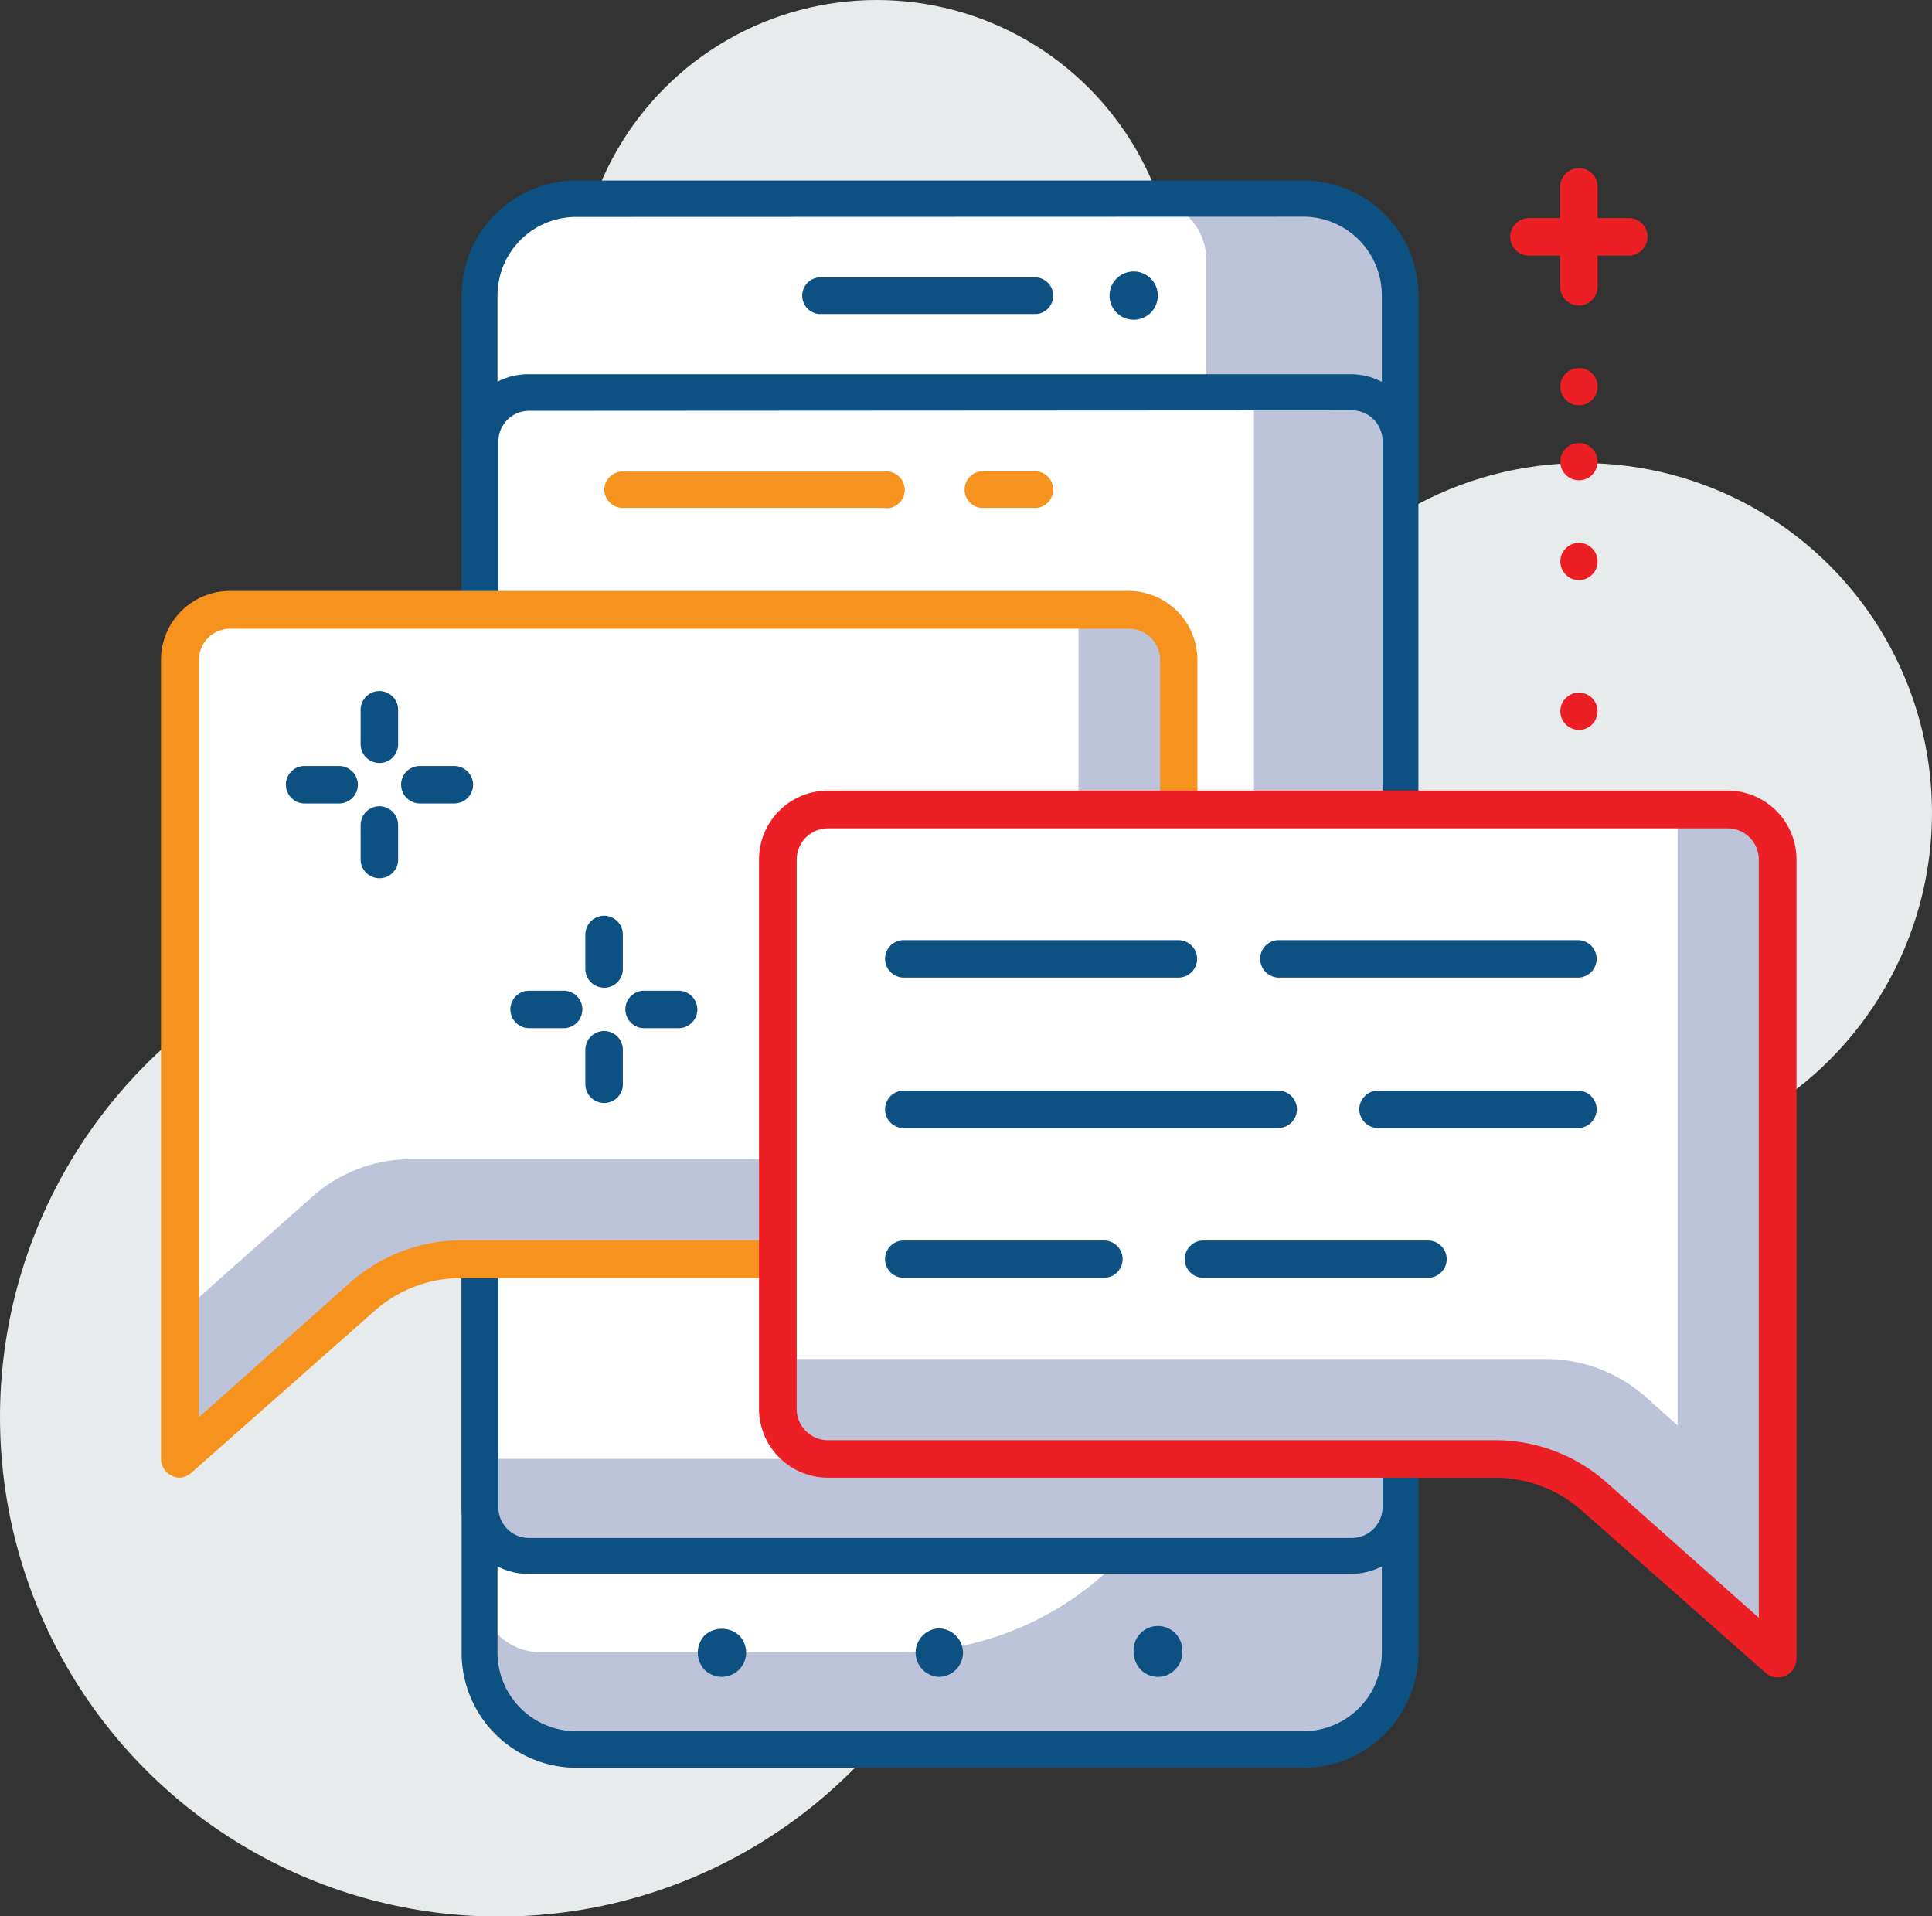 <svg id="layer_1" data-name="layer 1" xmlns="http://www.w3.org/2000/svg" viewBox="0 0 84 83.31"><rect x="0" y="0" width="84" height="83.31" fill="#333333" stroke="none"/><defs><style>.cls-1{fill:#e8ebec;}.cls-2{fill:#0d5183;}.cls-3{fill:#bdc3d8;}.cls-4{fill:#fff;}.cls-5{fill:#f6921e;}.cls-6{fill:#ec2024;}</style></defs><circle class="cls-1" cx="68.8" cy="35.33" r="15.2"/><circle class="cls-1" cx="38.12" cy="13.03" r="13.03"/><circle class="cls-1" cx="21.71" cy="61.61" r="21.71"/><path class="cls-2" d="M48,17.19a1,1,0,0,1-1-1h0v-3.1a1,1,0,1,1,2,0v3.1A1,1,0,0,1,48,17.19Z" transform="translate(0 -0.5)"/><rect class="cls-3" x="20.85" y="8.65" width="40.03" height="67.42" rx="5.34"/><path class="cls-4" d="M26.19,9.14h23.6a2.67,2.67,0,0,1,2.66,2.67V59A13.34,13.34,0,0,1,39.11,72.33H23.52a2.67,2.67,0,0,1-2.67-2.66V14.48A5.34,5.34,0,0,1,26.19,9.14Z" transform="translate(0 -0.5)"/><path class="cls-2" d="M56.67,77.35H25.07a5,5,0,0,1-5-5v-59a5,5,0,0,1,5-5h31.6a5,5,0,0,1,5,5v59A5,5,0,0,1,56.67,77.35ZM25.07,9.93a3.42,3.42,0,0,0-3.44,3.42h0v59a3.42,3.42,0,0,0,3.42,3.41H56.67a3.41,3.41,0,0,0,3.41-3.41v-59a3.42,3.42,0,0,0-3.41-3.43Z" transform="translate(0 -0.5)"/><rect class="cls-3" x="20.85" y="17.07" width="40.03" height="50.56" rx="2.67"/><path class="cls-4" d="M23.52,17.56h31V49.24A14.67,14.67,0,0,1,39.89,63.92h-19V20.23A2.68,2.68,0,0,1,23.52,17.56Z" transform="translate(0 -0.5)"/><path class="cls-2" d="M58.78,68.92H23A2.89,2.89,0,0,1,20.07,66V19.67A2.89,2.89,0,0,1,23,16.77H58.78a2.91,2.91,0,0,1,2.86,2.9V66A2.89,2.89,0,0,1,58.78,68.92ZM23,18.36a1.33,1.33,0,0,0-1.33,1.34V66A1.33,1.33,0,0,0,23,67.36H58.78A1.34,1.34,0,0,0,60.11,66V19.67a1.33,1.33,0,0,0-1.33-1.33Z" transform="translate(0 -0.5)"/><path class="cls-2" d="M45.08,14.15H35.59a.8.8,0,0,1,0-1.59h9.49a.8.8,0,0,1,0,1.59Z" transform="translate(0 -0.5)"/><path class="cls-2" d="M31.39,73.4a1.1,1.1,0,0,1-.76-.31,1.1,1.1,0,0,1,0-1.49,1.12,1.12,0,0,1,1.51,0,1.09,1.09,0,0,1,.3.75,1.06,1.06,0,0,1-.3.73A1.11,1.11,0,0,1,31.39,73.4Z" transform="translate(0 -0.5)"/><path class="cls-2" d="M39.81,72.35a1.06,1.06,0,0,1,1-1.06h0a1.07,1.07,0,0,1,1.06,1.06h0a1.06,1.06,0,0,1-1.06,1.05h0A1.06,1.06,0,0,1,39.81,72.35Z" transform="translate(0 -0.5)"/><path class="cls-2" d="M50.35,73.4a1.06,1.06,0,0,1-.75-.31,1.13,1.13,0,0,1-.31-.74,1.06,1.06,0,1,1,2.11,0,1,1,0,0,1-.31.73A1,1,0,0,1,50.35,73.4Z" transform="translate(0 -0.5)"/><circle class="cls-2" cx="49.29" cy="12.85" r="1.05"/><path class="cls-5" d="M38.43,22.58H27.18a.82.82,0,0,1-.9-.69A.8.8,0,0,1,27,21H38.43a.8.8,0,0,1,.21,1.59A.74.74,0,0,1,38.43,22.58Z" transform="translate(0 -0.5)"/><path class="cls-5" d="M45.08,22.58H42.65a.8.8,0,0,1,0-1.59h2.43a.8.8,0,0,1,0,1.59Z" transform="translate(0 -0.5)"/><path class="cls-4" d="M48.85,34.77a4.45,4.45,0,0,0-.73,0,5,5,0,0,0,0-.77A4.25,4.25,0,0,0,45,29.9a3,3,0,0,0-.29,1,1,1,0,0,1-1.12.89,1,1,0,0,1-.57-.26,1.33,1.33,0,0,0-2.08,1.67,1.06,1.06,0,0,1,0,.92,1.1,1.1,0,0,1-.74.57,1.77,1.77,0,0,0,.34,3.52H52.44A3.59,3.59,0,0,0,48.85,34.77Z" transform="translate(0 -0.5)"/><path class="cls-3" d="M49.06,55.24h-29a6.52,6.52,0,0,0-4.33,1.64l-7.92,7V29.19A2.18,2.18,0,0,1,10,27H49.06a2.18,2.18,0,0,1,2.17,2.18V53.06A2.18,2.18,0,0,1,49.06,55.24Z" transform="translate(0 -0.5)"/><path class="cls-4" d="M44.72,50.89H17.89a6.51,6.51,0,0,0-4.33,1.65L7.81,57.65V29.19A2.18,2.18,0,0,1,10,27H46.89V48.72A2.17,2.17,0,0,1,44.72,50.89Z" transform="translate(0 -0.5)"/><path class="cls-5" d="M7.81,64.74a.8.8,0,0,1-.33-.08A.81.81,0,0,1,7,63.92V29.19a3,3,0,0,1,3-3H49.06a3,3,0,0,1,3,3V53.06a3,3,0,0,1-3,3h-29a5.7,5.7,0,0,0-3.79,1.44l-7.92,7A.83.83,0,0,1,7.81,64.74ZM10,27.83a1.36,1.36,0,0,0-1.35,1.36V62.11l6.56-5.84a7.35,7.35,0,0,1,4.87-1.85h29a1.36,1.36,0,0,0,1.36-1.36V29.19a1.36,1.36,0,0,0-1.36-1.36Z" transform="translate(0 -0.5)"/><path class="cls-3" d="M77.28,72.6l-7.91-7A6.55,6.55,0,0,0,65,63.92H36a2.17,2.17,0,0,1-2.17-2.17V37.87A2.17,2.17,0,0,1,36,35.7H75.11a2.17,2.17,0,0,1,2.17,2.17Z" transform="translate(0 -0.5)"/><path class="cls-4" d="M36,35.7a2.17,2.17,0,0,0-2.17,2.17V59.58H67.21a6.54,6.54,0,0,1,4.33,1.64l1.4,1.25V35.7Z" transform="translate(0 -0.5)"/><path class="cls-6" d="M77.29,73.42a.78.78,0,0,1-.54-.21l-7.93-7A5.7,5.7,0,0,0,65,64.74H36a3,3,0,0,1-3-3V37.87a3,3,0,0,1,3-3H75.11a3,3,0,0,1,3,3V72.6a.82.82,0,0,1-.48.75A.78.78,0,0,1,77.29,73.42ZM36,36.51a1.36,1.36,0,0,0-1.36,1.36V61.75A1.36,1.36,0,0,0,36,63.11H65A7.3,7.3,0,0,1,69.91,65l6.56,5.83V37.87a1.36,1.36,0,0,0-1.36-1.36Z" transform="translate(0 -0.5)"/><path class="cls-2" d="M68.6,49.54H59.92a.82.82,0,0,1-.82-.81.82.82,0,0,1,.82-.82H68.6a.82.82,0,0,1,.82.82A.82.82,0,0,1,68.6,49.54Z" transform="translate(0 -0.5)"/><path class="cls-2" d="M55.57,49.54H39.29a.81.81,0,0,1-.81-.81.82.82,0,0,1,.81-.82H55.57a.82.82,0,0,1,.82.82A.82.82,0,0,1,55.57,49.54Z" transform="translate(0 -0.5)"/><path class="cls-2" d="M68.6,43h-13a.82.82,0,0,1-.81-.82.81.81,0,0,1,.81-.81h13a.82.82,0,0,1,.82.81A.82.82,0,0,1,68.6,43Z" transform="translate(0 -0.5)"/><path class="cls-2" d="M51.23,43H39.29a.82.82,0,0,1-.81-.82.81.81,0,0,1,.81-.81H51.23a.82.82,0,0,1,.82.81A.82.82,0,0,1,51.23,43Z" transform="translate(0 -0.5)"/><path class="cls-2" d="M62.09,56.05H52.32a.81.81,0,1,1,0-1.62h9.77a.81.81,0,1,1,0,1.62Z" transform="translate(0 -0.5)"/><path class="cls-2" d="M48,56.05H39.29a.81.81,0,1,1,0-1.62H48a.81.81,0,1,1,0,1.62Z" transform="translate(0 -0.5)"/><path class="cls-2" d="M14.74,35.43h-1.5a.82.82,0,0,1-.81-.82.81.81,0,0,1,.81-.81h1.5a.82.82,0,0,1,.82.81A.82.82,0,0,1,14.74,35.43Z" transform="translate(0 -0.5)"/><path class="cls-2" d="M19.75,35.43h-1.5a.82.82,0,0,1-.81-.82.81.81,0,0,1,.81-.81h1.5a.82.82,0,0,1,.82.81A.82.82,0,0,1,19.75,35.43Z" transform="translate(0 -0.5)"/><path class="cls-2" d="M16.5,38.68a.82.82,0,0,1-.82-.81v-1.5a.82.82,0,0,1,.82-.82.82.82,0,0,1,.81.82v1.5A.81.81,0,0,1,16.5,38.68Z" transform="translate(0 -0.5)"/><path class="cls-2" d="M16.5,33.67a.82.82,0,0,1-.82-.81v-1.5a.82.82,0,0,1,.82-.82.82.82,0,0,1,.81.82v1.5A.81.81,0,0,1,16.5,33.67Z" transform="translate(0 -0.5)"/><path class="cls-2" d="M24.52,45.2H23a.82.82,0,0,1-.81-.82.81.81,0,0,1,.81-.81h1.51a.81.81,0,0,1,.81.81A.82.82,0,0,1,24.52,45.2Z" transform="translate(0 -0.5)"/><path class="cls-2" d="M29.52,45.2H28a.82.82,0,0,1-.81-.82.81.81,0,0,1,.81-.81h1.5a.82.82,0,0,1,.82.81A.82.82,0,0,1,29.52,45.2Z" transform="translate(0 -0.5)"/><path class="cls-2" d="M26.27,48.45a.82.82,0,0,1-.82-.81v-1.5a.82.82,0,0,1,.82-.82.82.82,0,0,1,.81.82v1.5A.81.81,0,0,1,26.27,48.45Z" transform="translate(0 -0.5)"/><path class="cls-2" d="M26.27,43.44a.82.82,0,0,1-.82-.81v-1.5a.82.82,0,0,1,.82-.82.82.82,0,0,1,.81.82v1.5A.81.81,0,0,1,26.27,43.44Z" transform="translate(0 -0.5)"/><path class="cls-6" d="M70.82,11.61H66.48a.82.82,0,0,1-.82-.82.82.82,0,0,1,.82-.81h4.34a.81.81,0,0,1,.81.81A.82.82,0,0,1,70.82,11.61Z" transform="translate(0 -0.5)"/><path class="cls-6" d="M68.65,13.78a.82.82,0,0,1-.82-.82V8.62a.82.82,0,0,1,.82-.81.81.81,0,0,1,.81.81V13A.82.82,0,0,1,68.65,13.78Z" transform="translate(0 -0.5)"/><circle class="cls-6" cx="68.65" cy="16.81" r="0.81"/><circle class="cls-6" cx="68.65" cy="20.07" r="0.81"/><circle class="cls-6" cx="68.65" cy="24.41" r="0.81"/><circle class="cls-6" cx="68.65" cy="30.92" r="0.81"/></svg>